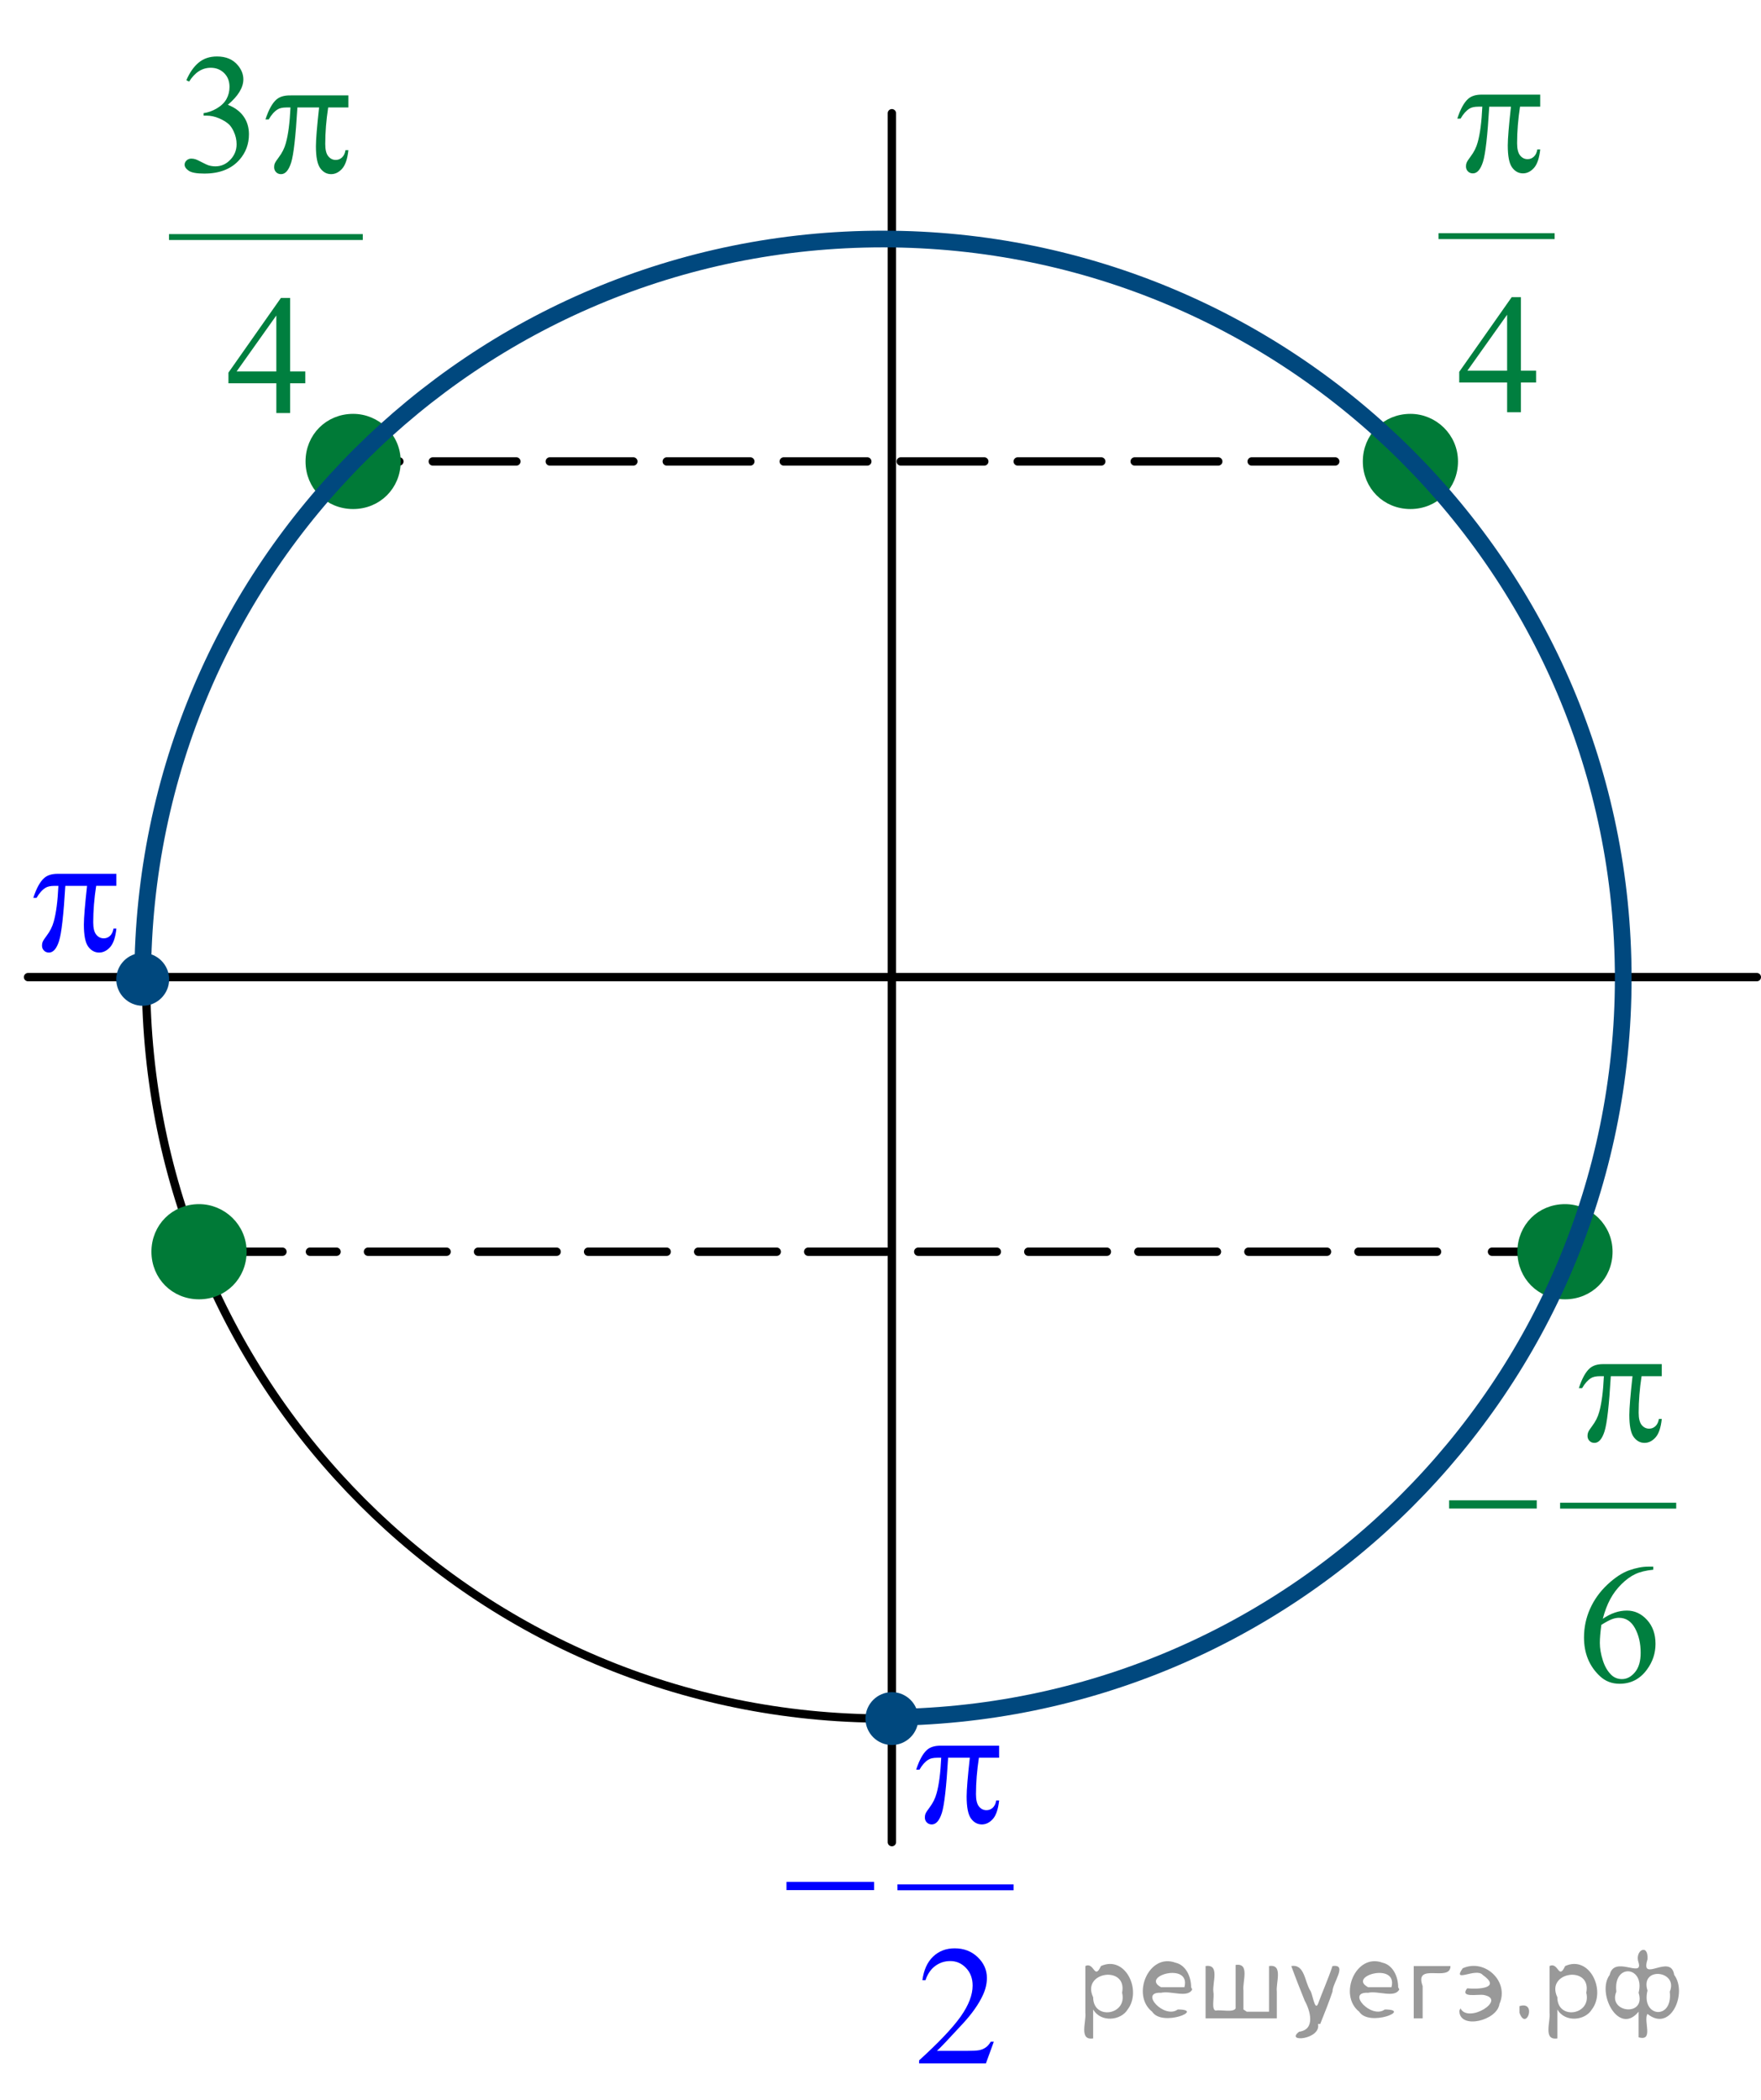 <?xml version="1.0" encoding="utf-8"?>
<!-- Generator: Adobe Illustrator 16.0.0, SVG Export Plug-In . SVG Version: 6.00 Build 0)  -->
<!DOCTYPE svg PUBLIC "-//W3C//DTD SVG 1.1//EN" "http://www.w3.org/Graphics/SVG/1.1/DTD/svg11.dtd">
<svg version="1.1" id="Layer_1" xmlns="http://www.w3.org/2000/svg" xmlns:xlink="http://www.w3.org/1999/xlink" x="0px" y="0px"
	 width="158.195px" height="188.654px" viewBox="0 0 158.195 188.654" enable-background="new 0 0 158.195 188.654"
	 xml:space="preserve">
<g>
	<g>
		
			<line fill="none" stroke="#000000" stroke-width="0.75" stroke-linecap="round" stroke-linejoin="round" x1="126.701" y1="41.45" x2="122.951" y2="41.45"/>
		
			<line fill="none" stroke="#000000" stroke-width="0.75" stroke-linecap="round" stroke-linejoin="round" stroke-dasharray="7.506,3.003" x1="119.948" y1="41.45" x2="37.377" y2="41.45"/>
		
			<line fill="none" stroke="#000000" stroke-width="0.75" stroke-linecap="round" stroke-linejoin="round" x1="35.876" y1="41.45" x2="32.126" y2="41.45"/>
	</g>
</g>
<g>
	<g>
		
			<line fill="none" stroke="#000000" stroke-width="0.75" stroke-linecap="round" stroke-linejoin="round" x1="140.586" y1="112.436" x2="134.03" y2="112.436"/>
		
			<line fill="none" stroke="#000000" stroke-width="0.75" stroke-linecap="round" stroke-linejoin="round" stroke-dasharray="7.061,2.825" x1="129.092" y1="112.436" x2="27.842" y2="112.436"/>
		
			<line fill="none" stroke="#000000" stroke-width="0.75" stroke-linecap="round" stroke-linejoin="round" x1="25.373" y1="112.436" x2="18.815" y2="112.436"/>
	</g>
</g>
<path fill="none" stroke="#000000" stroke-width="0.75" stroke-linecap="round" stroke-linejoin="round" stroke-miterlimit="8" d="
	M79.52,21.571c-36.7,0-66.4,29.699-66.4,66.399s29.7,66.4,66.4,66.4c36.701,0,66.4-29.7,66.4-66.4
	C146.019,51.371,116.219,21.571,79.52,21.571L79.52,21.571z"/>
<line fill="none" stroke="#000000" stroke-width="0.75" stroke-linecap="round" stroke-linejoin="round" stroke-miterlimit="8" x1="2.52" y1="87.77" x2="157.82" y2="87.77"/>
<g>
	<path fill="#007A37" d="M126.701,37.55c-2.2,0-3.9,1.7-3.9,3.9c0,2.199,1.7,3.899,3.9,3.899c2.199,0,3.899-1.7,3.899-3.899
		C130.6,39.25,128.8,37.55,126.701,37.55L126.701,37.55z"/>
	<path fill="none" stroke="#007A37" stroke-width="0.75" stroke-linecap="round" stroke-linejoin="round" stroke-miterlimit="8" d="
		M126.701,37.55c-2.2,0-3.9,1.7-3.9,3.9c0,2.199,1.7,3.899,3.9,3.899c2.199,0,3.899-1.7,3.899-3.899
		C130.6,39.25,128.8,37.55,126.701,37.55L126.701,37.55z"/>
</g>
<g>
	<path fill="#007A37" d="M140.587,108.536c-2.201,0-3.9,1.7-3.9,3.899c0,2.2,1.699,3.9,3.9,3.9c2.199,0,3.899-1.7,3.899-3.9
		S142.687,108.536,140.587,108.536L140.587,108.536z"/>
	<path fill="none" stroke="#007A37" stroke-width="0.75" stroke-linecap="round" stroke-linejoin="round" stroke-miterlimit="8" d="
		M140.587,108.536c-2.201,0-3.9,1.7-3.9,3.899c0,2.2,1.699,3.9,3.9,3.9c2.199,0,3.899-1.7,3.899-3.9
		S142.687,108.536,140.587,108.536L140.587,108.536z"/>
</g>
<g>
	<path fill="#007A37" d="M17.879,108.536c-2.2,0-3.9,1.7-3.9,3.899c0,2.2,1.7,3.9,3.9,3.9c2.2,0,3.9-1.7,3.9-3.9
		S19.979,108.536,17.879,108.536L17.879,108.536z"/>
	<path fill="none" stroke="#007A37" stroke-width="0.75" stroke-linecap="round" stroke-linejoin="round" stroke-miterlimit="8" d="
		M17.879,108.536c-2.2,0-3.9,1.7-3.9,3.899c0,2.2,1.7,3.9,3.9,3.9c2.2,0,3.9-1.7,3.9-3.9S19.979,108.536,17.879,108.536
		L17.879,108.536z"/>
</g>
<g>
	<path fill="#007A37" d="M31.722,37.55c-2.2,0-3.9,1.7-3.9,3.9c0,2.199,1.7,3.899,3.9,3.899c2.2,0,3.9-1.7,3.9-3.899
		C35.622,39.25,33.822,37.55,31.722,37.55L31.722,37.55z"/>
	<path fill="none" stroke="#007A37" stroke-width="0.75" stroke-linecap="round" stroke-linejoin="round" stroke-miterlimit="8" d="
		M31.722,37.55c-2.2,0-3.9,1.7-3.9,3.9c0,2.199,1.7,3.899,3.9,3.899c2.2,0,3.9-1.7,3.9-3.899
		C35.622,39.25,33.822,37.55,31.722,37.55L31.722,37.55z"/>
</g>
<g>
	<g>
		<g>
			<g>
				<g>
					<g>
						<g>
							<g>
								<g>
									<g>
										<g>
											<g>
												<g>
													<g>
														<g>
															<g>
																<g>
																	<g>
																		<g>
																			<g>
																				<g>
																					<g>
																						<g>
																							<g>
																								<g>
																									<g>
																										<g>
																											<g>
																												
																													<path fill="none" stroke="#007F3F" stroke-width="0.591" stroke-linecap="square" stroke-miterlimit="10" d="
																													M7.797,69.399"/>
																											</g>
																										</g>
																									</g>
																								</g>
																							</g>
																						</g>
																					</g>
																				</g>
																			</g>
																		</g>
																	</g>
																</g>
															</g>
														</g>
													</g>
												</g>
											</g>
										</g>
									</g>
								</g>
							</g>
						</g>
					</g>
				</g>
			</g>
		</g>
	</g>
</g>
<line fill="none" stroke="#000000" stroke-width="0.75" stroke-linecap="round" stroke-linejoin="round" stroke-miterlimit="8" x1="80.12" y1="10.171" x2="80.12" y2="165.47"/>
<g>
	<path fill="#00487E" d="M80.12,152.371c-1.1,0-2,0.9-2,2s0.9,2,2,2c1.101,0,2-0.9,2-2S81.219,152.371,80.12,152.371L80.12,152.371z
		"/>
	<path fill="none" stroke="#00487E" stroke-width="0.75" stroke-linecap="round" stroke-linejoin="round" stroke-miterlimit="8" d="
		M80.12,152.371c-1.1,0-2,0.9-2,2s0.9,2,2,2c1.101,0,2-0.9,2-2S81.219,152.371,80.12,152.371L80.12,152.371z"/>
</g>
<path fill="none" stroke="#00487E" stroke-width="1.5" stroke-linejoin="round" stroke-miterlimit="8" d="M12.819,87.771
	c0.1-36.7,29.8-66.301,66.5-66.301s66.5,29.7,66.5,66.4s-29.801,66.4-66.5,66.4c-0.1,0-0.2,0-0.2,0"/>
<g>
	<path fill="#00487E" d="M12.819,85.97c-1.1,0-2,0.9-2,2c0,1.101,0.9,2,2,2s2-0.899,2-2C14.819,86.871,13.919,85.97,12.819,85.97
		L12.819,85.97z"/>
	<path fill="none" stroke="#00487E" stroke-width="0.75" stroke-linecap="round" stroke-linejoin="round" stroke-miterlimit="8" d="
		M12.819,85.97c-1.1,0-2,0.9-2,2c0,1.101,0.9,2,2,2s2-0.899,2-2C14.819,86.871,13.919,85.97,12.819,85.97L12.819,85.97z"/>
</g>
<g>
	<g>
		<defs>
			<rect id="SVGID_1_" x="12.654" y="0.082" width="23.728" height="40.336"/>
		</defs>
		<clipPath id="SVGID_2_">
			<use xlink:href="#SVGID_1_"  overflow="visible"/>
		</clipPath>
		
			<line clip-path="url(#SVGID_2_)" fill="none" stroke="#007F3F" stroke-width="0.529" stroke-linecap="square" stroke-miterlimit="10" x1="15.446" y1="21.293" x2="32.325" y2="21.293"/>
	</g>
	<g>
		<defs>
			<rect id="SVGID_3_" x="12.654" y="0.082" width="23.728" height="40.336"/>
		</defs>
		<clipPath id="SVGID_4_">
			<use xlink:href="#SVGID_3_"  overflow="visible"/>
		</clipPath>
		<g clip-path="url(#SVGID_4_)">
			<path fill="#007F3F" d="M16.741,7.209c0.29-0.682,0.656-1.209,1.099-1.58s0.993-0.557,1.653-0.557
				c0.814,0,1.438,0.265,1.874,0.792c0.329,0.395,0.494,0.815,0.494,1.263c0,0.737-0.465,1.499-1.394,2.286
				c0.624,0.244,1.097,0.593,1.416,1.046c0.32,0.453,0.48,0.986,0.48,1.599c0,0.877-0.28,1.637-0.839,2.278
				c-0.729,0.837-1.787,1.256-3.171,1.256c-0.685,0-1.152-0.085-1.398-0.254c-0.247-0.17-0.371-0.352-0.371-0.546
				c0-0.145,0.059-0.271,0.177-0.381c0.117-0.109,0.258-0.164,0.423-0.164c0.125,0,0.253,0.02,0.383,0.06
				c0.085,0.024,0.277,0.115,0.577,0.272s0.507,0.25,0.622,0.28c0.185,0.055,0.382,0.082,0.592,0.082c0.51,0,0.954-0.196,1.331-0.59
				c0.377-0.393,0.566-0.859,0.566-1.397c0-0.394-0.088-0.776-0.263-1.15c-0.13-0.278-0.272-0.49-0.428-0.635
				c-0.215-0.199-0.51-0.38-0.884-0.542c-0.375-0.161-0.758-0.242-1.147-0.242h-0.24V10.16c0.396-0.05,0.791-0.191,1.188-0.426
				s0.686-0.516,0.866-0.844c0.18-0.329,0.27-0.69,0.27-1.084c0-0.513-0.161-0.927-0.483-1.243s-0.724-0.475-1.203-0.475
				c-0.774,0-1.422,0.413-1.941,1.24L16.741,7.209z"/>
		</g>
	</g>
	<g>
		<defs>
			<rect id="SVGID_5_" x="12.654" y="0.082" width="23.728" height="40.336"/>
		</defs>
		<clipPath id="SVGID_6_">
			<use xlink:href="#SVGID_5_"  overflow="visible"/>
		</clipPath>
		<g clip-path="url(#SVGID_6_)">
			<path fill="#007F3F" d="M27.425,33.366v1.061h-1.364v2.675h-1.237v-2.675h-4.303V33.47l4.715-6.709h0.825v6.604H27.425z
				 M24.823,33.366v-5.027l-3.568,5.027H24.823z"/>
		</g>
	</g>
	<g>
		<defs>
			<rect id="SVGID_7_" x="12.654" y="0.082" width="23.728" height="40.336"/>
		</defs>
		<clipPath id="SVGID_8_">
			<use xlink:href="#SVGID_7_"  overflow="visible"/>
		</clipPath>
		<g clip-path="url(#SVGID_8_)">
			<path fill="#007F3F" d="M31.296,8.569v1.083h-1.815c-0.175,1.141-0.263,2.233-0.263,3.279c0,0.515,0.09,0.882,0.271,1.103
				c0.18,0.222,0.404,0.332,0.674,0.332c0.215,0,0.402-0.074,0.563-0.224s0.263-0.366,0.308-0.65h0.263
				c-0.085,0.787-0.274,1.342-0.566,1.666c-0.292,0.323-0.621,0.485-0.985,0.485c-0.391,0-0.715-0.177-0.975-0.53
				c-0.261-0.354-0.391-1.014-0.391-1.979c0-0.607,0.096-1.769,0.285-3.481h-1.949c-0.154,2.61-0.342,4.261-0.561,4.953
				c-0.221,0.692-0.523,1.038-0.907,1.038c-0.181,0-0.329-0.06-0.446-0.179c-0.117-0.12-0.176-0.269-0.176-0.447
				c0-0.13,0.019-0.242,0.06-0.337c0.055-0.129,0.173-0.311,0.353-0.545c0.305-0.403,0.517-0.827,0.636-1.271
				c0.215-0.757,0.356-1.827,0.42-3.212h-0.345c-0.365,0-0.636,0.06-0.817,0.179c-0.29,0.18-0.555,0.479-0.793,0.896h-0.293
				c0.281-0.861,0.607-1.456,0.982-1.785c0.286-0.249,0.685-0.373,1.199-0.373L31.296,8.569L31.296,8.569z"/>
		</g>
	</g>
</g>
<g>
	<g>
		<defs>
			<rect id="SVGID_9_" x="126.701" y="0" width="16.748" height="40.336"/>
		</defs>
		<clipPath id="SVGID_10_">
			<use xlink:href="#SVGID_9_"  overflow="visible"/>
		</clipPath>
		
			<line clip-path="url(#SVGID_10_)" fill="none" stroke="#007F3F" stroke-width="0.529" stroke-linecap="square" stroke-miterlimit="10" x1="129.492" y1="21.212" x2="139.392" y2="21.212"/>
	</g>
	<g>
		<defs>
			<rect id="SVGID_11_" x="126.701" y="0" width="16.748" height="40.336"/>
		</defs>
		<clipPath id="SVGID_12_">
			<use xlink:href="#SVGID_11_"  overflow="visible"/>
		</clipPath>
		<g clip-path="url(#SVGID_12_)">
			<path fill="#007F3F" d="M137.99,33.296v1.061h-1.363v2.675h-1.238v-2.675h-4.303V33.4l4.715-6.709h0.826v6.604H137.99
				L137.99,33.296z M135.388,33.296v-5.027l-3.568,5.027H135.388z"/>
		</g>
	</g>
	<g>
		<defs>
			<rect id="SVGID_13_" x="126.701" y="0" width="16.748" height="40.336"/>
		</defs>
		<clipPath id="SVGID_14_">
			<use xlink:href="#SVGID_13_"  overflow="visible"/>
		</clipPath>
		<g clip-path="url(#SVGID_14_)">
			<path fill="#007F3F" d="M138.361,8.499v1.083h-1.814c-0.174,1.141-0.262,2.233-0.262,3.279c0,0.514,0.09,0.881,0.27,1.103
				s0.404,0.332,0.674,0.332c0.215,0,0.402-0.074,0.563-0.224s0.264-0.366,0.309-0.65h0.262c-0.085,0.787-0.273,1.342-0.566,1.666
				c-0.292,0.323-0.621,0.485-0.985,0.485c-0.391,0-0.714-0.177-0.975-0.53s-0.39-1.014-0.39-1.979c0-0.607,0.096-1.769,0.285-3.481
				h-1.949c-0.154,2.609-0.342,4.261-0.563,4.953s-0.521,1.038-0.906,1.038c-0.182,0-0.33-0.06-0.447-0.179
				c-0.117-0.12-0.176-0.27-0.176-0.448c0-0.13,0.02-0.242,0.061-0.337c0.055-0.129,0.172-0.311,0.352-0.545
				c0.305-0.403,0.518-0.826,0.637-1.271c0.215-0.756,0.355-1.826,0.42-3.212h-0.344c-0.365,0-0.637,0.061-0.818,0.179
				c-0.289,0.18-0.555,0.479-0.793,0.896h-0.293c0.279-0.86,0.607-1.456,0.982-1.785c0.285-0.249,0.684-0.372,1.199-0.372
				L138.361,8.499L138.361,8.499z"/>
		</g>
	</g>
</g>
<g>
	<g>
		<defs>
			<rect id="SVGID_15_" x="127.328" y="114.035" width="26.518" height="40.336"/>
		</defs>
		<clipPath id="SVGID_16_">
			<use xlink:href="#SVGID_15_"  overflow="visible"/>
		</clipPath>
		
			<line clip-path="url(#SVGID_16_)" fill="none" stroke="#007F3F" stroke-width="0.529" stroke-linecap="square" stroke-miterlimit="10" x1="140.412" y1="135.246" x2="150.313" y2="135.246"/>
	</g>
	<g>
		<defs>
			<rect id="SVGID_17_" x="127.328" y="114.035" width="26.518" height="40.336"/>
		</defs>
		<clipPath id="SVGID_18_">
			<use xlink:href="#SVGID_17_"  overflow="visible"/>
		</clipPath>
		<g clip-path="url(#SVGID_18_)">
			<path fill="#007F3F" d="M148.517,140.722V141c-0.66,0.064-1.199,0.196-1.615,0.393c-0.418,0.197-0.83,0.497-1.238,0.9
				c-0.406,0.403-0.744,0.852-1.012,1.349c-0.268,0.494-0.49,1.084-0.67,1.767c0.719-0.494,1.441-0.74,2.166-0.74
				c0.693,0,1.297,0.278,1.807,0.836c0.51,0.559,0.764,1.275,0.764,2.152c0,0.847-0.256,1.618-0.771,2.315
				c-0.619,0.847-1.439,1.271-2.459,1.271c-0.695,0-1.285-0.229-1.77-0.688c-0.949-0.892-1.424-2.047-1.424-3.467
				c0-0.906,0.182-1.768,0.547-2.585c0.365-0.816,0.887-1.541,1.563-2.174c0.678-0.632,1.326-1.058,1.945-1.277
				c0.621-0.219,1.197-0.329,1.732-0.329H148.517L148.517,140.722z M143.853,145.952c-0.09,0.674-0.135,1.216-0.135,1.629
				c0,0.479,0.09,0.998,0.268,1.558c0.176,0.561,0.439,1.005,0.789,1.334c0.256,0.233,0.566,0.351,0.93,0.351
				c0.436,0,0.824-0.204,1.166-0.612s0.514-0.99,0.514-1.747c0-0.852-0.17-1.589-0.51-2.212c-0.34-0.622-0.822-0.934-1.447-0.934
				c-0.189,0-0.393,0.04-0.609,0.12C144.599,145.516,144.279,145.688,143.853,145.952z"/>
		</g>
	</g>
	<g>
		<defs>
			<rect id="SVGID_19_" x="127.328" y="114.035" width="26.518" height="40.336"/>
		</defs>
		<clipPath id="SVGID_20_">
			<use xlink:href="#SVGID_19_"  overflow="visible"/>
		</clipPath>
		<g clip-path="url(#SVGID_20_)">
			<path fill="#007F3F" d="M149.281,122.532v1.083h-1.814c-0.174,1.141-0.262,2.233-0.262,3.279c0,0.514,0.09,0.881,0.27,1.103
				s0.404,0.332,0.674,0.332c0.214,0,0.401-0.074,0.563-0.224c0.16-0.149,0.264-0.366,0.309-0.65h0.261
				c-0.084,0.787-0.272,1.342-0.565,1.666c-0.291,0.323-0.622,0.485-0.985,0.485c-0.39,0-0.714-0.177-0.975-0.53
				s-0.39-1.014-0.39-1.979c0-0.607,0.096-1.769,0.285-3.481h-1.949c-0.154,2.609-0.342,4.261-0.563,4.953s-0.521,1.038-0.906,1.038
				c-0.182,0-0.33-0.06-0.447-0.179c-0.117-0.12-0.176-0.27-0.176-0.448c0-0.13,0.02-0.242,0.061-0.337
				c0.055-0.129,0.172-0.311,0.352-0.545c0.305-0.403,0.518-0.827,0.637-1.271c0.215-0.757,0.355-1.827,0.42-3.212h-0.345
				c-0.364,0-0.637,0.06-0.818,0.179c-0.289,0.18-0.555,0.479-0.793,0.896h-0.293c0.279-0.861,0.607-1.456,0.982-1.785
				c0.285-0.249,0.684-0.373,1.199-0.373H149.281L149.281,122.532z"/>
		</g>
	</g>
	<g>
		<defs>
			<rect id="SVGID_21_" x="127.328" y="114.035" width="26.518" height="40.336"/>
		</defs>
		<clipPath id="SVGID_22_">
			<use xlink:href="#SVGID_21_"  overflow="visible"/>
		</clipPath>
		<g clip-path="url(#SVGID_22_)">
			<path fill="#007F3F" d="M130.179,134.765h7.871v0.739h-7.871V134.765z"/>
		</g>
	</g>
</g>
<g>
	<g>
		<defs>
			<rect id="SVGID_23_" x="67.802" y="148.317" width="26.519" height="40.337"/>
		</defs>
		<clipPath id="SVGID_24_">
			<use xlink:href="#SVGID_23_"  overflow="visible"/>
		</clipPath>
		
			<line clip-path="url(#SVGID_24_)" fill="none" stroke="#0000FF" stroke-width="0.529" stroke-linecap="square" stroke-miterlimit="10" x1="80.886" y1="169.529" x2="90.788" y2="169.529"/>
	</g>
	<g>
		<defs>
			<rect id="SVGID_25_" x="67.802" y="148.317" width="26.519" height="40.337"/>
		</defs>
		<clipPath id="SVGID_26_">
			<use xlink:href="#SVGID_25_"  overflow="visible"/>
		</clipPath>
		<g clip-path="url(#SVGID_26_)">
			<path fill="#0000FF" d="M89.277,183.397l-0.711,1.95h-5.998v-0.276c1.764-1.604,3.006-2.914,3.727-3.93
				c0.719-1.016,1.078-1.944,1.078-2.786c0-0.643-0.197-1.171-0.592-1.584s-0.867-0.62-1.416-0.62c-0.5,0-0.949,0.146-1.346,0.437
				c-0.398,0.292-0.691,0.719-0.881,1.281h-0.277c0.125-0.921,0.445-1.628,0.963-2.121s1.164-0.74,1.938-0.74
				c0.824,0,1.514,0.265,2.066,0.792c0.551,0.528,0.828,1.15,0.828,1.868c0,0.513-0.121,1.026-0.359,1.539
				c-0.371,0.807-0.971,1.661-1.801,2.563c-1.244,1.354-2.021,2.171-2.33,2.45h2.652c0.54,0,0.919-0.019,1.136-0.06
				c0.218-0.04,0.414-0.121,0.589-0.243s0.327-0.295,0.457-0.52H89.277z"/>
		</g>
	</g>
	<g>
		<defs>
			<rect id="SVGID_27_" x="67.802" y="148.317" width="26.519" height="40.337"/>
		</defs>
		<clipPath id="SVGID_28_">
			<use xlink:href="#SVGID_27_"  overflow="visible"/>
		</clipPath>
		<g clip-path="url(#SVGID_28_)">
			<path fill="#0000FF" d="M89.753,156.805v1.083h-1.814c-0.176,1.141-0.264,2.233-0.264,3.279c0,0.514,0.09,0.881,0.271,1.103
				c0.18,0.222,0.404,0.332,0.674,0.332c0.214,0,0.401-0.074,0.563-0.224c0.16-0.149,0.262-0.366,0.307-0.65h0.264
				c-0.086,0.787-0.275,1.342-0.566,1.666c-0.293,0.323-0.621,0.485-0.986,0.485c-0.391,0-0.715-0.177-0.975-0.53
				s-0.391-1.014-0.391-1.979c0-0.607,0.096-1.769,0.285-3.481h-1.949c-0.154,2.609-0.342,4.261-0.561,4.953
				c-0.221,0.692-0.523,1.038-0.908,1.038c-0.18,0-0.328-0.06-0.445-0.179c-0.117-0.12-0.176-0.27-0.176-0.448
				c0-0.13,0.02-0.242,0.059-0.337c0.055-0.129,0.174-0.31,0.354-0.545c0.305-0.403,0.516-0.826,0.637-1.271
				c0.215-0.756,0.355-1.826,0.42-3.211h-0.346c-0.365,0-0.637,0.06-0.816,0.178c-0.291,0.181-0.555,0.479-0.795,0.897H82.3
				c0.281-0.861,0.607-1.457,0.982-1.786c0.285-0.249,0.686-0.372,1.199-0.372L89.753,156.805L89.753,156.805z"/>
		</g>
	</g>
	<g>
		<defs>
			<rect id="SVGID_29_" x="67.802" y="148.317" width="26.519" height="40.337"/>
		</defs>
		<clipPath id="SVGID_30_">
			<use xlink:href="#SVGID_29_"  overflow="visible"/>
		</clipPath>
		<g clip-path="url(#SVGID_30_)">
			<path fill="#0000FF" d="M70.651,169.039h7.871v0.74h-7.871V169.039z"/>
		</g>
	</g>
</g>
<g>
	<g>
		<defs>
			<rect id="SVGID_31_" y="75.598" width="13.979" height="13.909"/>
		</defs>
		<clipPath id="SVGID_32_">
			<use xlink:href="#SVGID_31_"  overflow="visible"/>
		</clipPath>
		<g clip-path="url(#SVGID_32_)">
			<path fill="#0000FF" d="M10.455,78.489v1.083H8.639c-0.176,1.141-0.264,2.233-0.264,3.279c0,0.514,0.091,0.881,0.271,1.103
				c0.181,0.222,0.405,0.332,0.676,0.332c0.216,0,0.403-0.074,0.563-0.224s0.263-0.366,0.308-0.65h0.263
				c-0.085,0.787-0.273,1.342-0.566,1.666c-0.293,0.323-0.622,0.485-0.987,0.485c-0.391,0-0.716-0.177-0.977-0.53
				c-0.26-0.354-0.391-1.014-0.391-1.979c0-0.607,0.096-1.769,0.286-3.481H5.868c-0.155,2.609-0.344,4.261-0.563,4.953
				c-0.221,0.692-0.523,1.038-0.908,1.038c-0.181,0-0.329-0.06-0.447-0.179c-0.117-0.12-0.177-0.27-0.177-0.447
				c0-0.131,0.021-0.243,0.061-0.337c0.055-0.129,0.173-0.311,0.353-0.545c0.306-0.403,0.519-0.827,0.639-1.271
				c0.215-0.757,0.355-1.827,0.42-3.212H4.899c-0.365,0-0.639,0.06-0.818,0.179c-0.291,0.18-0.556,0.479-0.796,0.896H2.992
				c0.28-0.861,0.608-1.456,0.983-1.785c0.285-0.249,0.686-0.373,1.201-0.373L10.455,78.489L10.455,78.489z"/>
		</g>
	</g>
</g>
<g style="stroke:none;fill:#000;fill-opacity:0.4" > <path d="m 98.2,180.6 c 0,0.8 0,1.6 0,2.5 -1.3,0.2 -0.6,-1.5 -0.7,-2.3 0,-1.4 0,-2.8 0,-4.2 0.8,-0.4 0.8,1.3 1.4,0.0 2.2,-1.0 3.7,2.2 2.4,3.9 -0.6,1.0 -2.4,1.2 -3.1,0.0 z m 2.6,-1.6 c 0.5,-2.5 -3.7,-1.9 -2.6,0.4 0.0,2.1 3.1,1.6 2.6,-0.4 z" /> <path d="m 107.1,178.7 c -0.4,0.8 -1.9,0.1 -2.8,0.3 -2.0,-0.1 0.3,2.4 1.5,1.5 2.5,0.0 -1.4,1.6 -2.3,0.2 -1.9,-1.5 -0.3,-5.3 2.1,-4.4 0.9,0.2 1.4,1.2 1.4,2.2 z m -0.7,-0.2 c 0.6,-2.3 -4.0,-1.0 -2.1,0.0 0.7,0 1.4,-0.0 2.1,-0.0 z" /> <path d="m 112.0,180.7 c 0.6,0 1.3,0 2.0,0 0,-1.3 0,-2.7 0,-4.1 1.3,-0.2 0.6,1.5 0.7,2.3 0,0.8 0,1.6 0,2.4 -2.1,0 -4.2,0 -6.4,0 0,-1.5 0,-3.1 0,-4.7 1.3,-0.2 0.6,1.5 0.7,2.3 0.1,0.5 -0.2,1.6 0.2,1.7 0.5,-0.1 1.6,0.2 1.8,-0.2 0,-1.3 0,-2.6 0,-3.9 1.3,-0.2 0.6,1.5 0.7,2.3 0,0.5 0,1.1 0,1.7 z" /> <path d="m 118.4,181.8 c 0.3,1.4 -3.0,1.7 -1.7,0.7 1.5,-0.2 1.0,-1.9 0.5,-2.8 -0.4,-1.0 -0.8,-2.0 -1.2,-3.1 1.2,-0.2 1.2,1.4 1.7,2.2 0.2,0.2 0.4,1.9 0.7,1.2 0.4,-1.1 0.9,-2.2 1.3,-3.4 1.4,-0.2 0.0,1.5 -0.0,2.3 -0.3,0.9 -0.7,1.9 -1.1,2.9 z" /> <path d="m 125.7,178.7 c -0.4,0.8 -1.9,0.1 -2.8,0.3 -2.0,-0.1 0.3,2.4 1.5,1.5 2.5,0.0 -1.4,1.6 -2.3,0.2 -1.9,-1.5 -0.3,-5.3 2.1,-4.4 0.9,0.2 1.4,1.2 1.4,2.2 z m -0.7,-0.2 c 0.6,-2.3 -4.0,-1.0 -2.1,0.0 0.7,0 1.4,-0.0 2.1,-0.0 z" /> <path d="m 127.0,181.3 c 0,-1.5 0,-3.1 0,-4.7 1.1,0 2.2,0 3.3,0 0.0,1.5 -3.3,-0.4 -2.5,1.8 0,0.9 0,1.9 0,2.9 -0.2,0 -0.5,0 -0.7,0 z" /> <path d="m 131.2,180.4 c 0.7,1.4 4.2,-0.8 2.1,-1.2 -0.5,-0.1 -2.2,0.3 -1.5,-0.6 1.0,0.1 3.1,0.0 1.4,-1.2 -0.6,-0.7 -2.8,0.8 -1.8,-0.6 2.0,-0.9 4.2,1.2 3.3,3.2 -0.2,1.5 -3.5,2.3 -3.6,0.7 l 0,-0.1 0,-0.0 0,0 z" /> <path d="m 136.5,180.2 c 1.6,-0.5 0.6,2.3 -0.0,0.6 -0.0,-0.2 0.0,-0.4 0.0,-0.6 z" /> <path d="m 139.9,180.6 c 0,0.8 0,1.6 0,2.5 -1.3,0.2 -0.6,-1.5 -0.7,-2.3 0,-1.4 0,-2.8 0,-4.2 0.8,-0.4 0.8,1.3 1.4,0.0 2.2,-1.0 3.7,2.2 2.4,3.9 -0.6,1.0 -2.4,1.2 -3.1,0.0 z m 2.6,-1.6 c 0.5,-2.5 -3.7,-1.9 -2.6,0.4 0.0,2.1 3.1,1.6 2.6,-0.4 z" /> <path d="m 145.2,178.9 c -0.8,1.9 2.7,2.3 2.0,0.1 0.6,-2.4 -2.3,-2.7 -2.0,-0.1 z m 2.0,4.2 c 0,-0.8 0,-1.6 0,-2.4 -1.8,2.2 -3.8,-1.7 -2.6,-3.3 0.4,-1.8 3.0,0.3 2.6,-1.1 -0.4,-1.1 0.9,-1.8 0.8,-0.3 -0.7,2.2 2.1,-0.6 2.4,1.4 1.2,1.6 -0.3,5.2 -2.4,3.5 -0.4,0.6 0.6,2.5 -0.8,2.1 z m 2.8,-4.2 c 0.8,-1.9 -2.7,-2.3 -2.0,-0.1 -0.6,2.4 2.3,2.7 2.0,0.1 z" /> </g></svg>

<!--File created and owned by https://sdamgia.ru. Copying is prohibited. All rights reserved.-->
